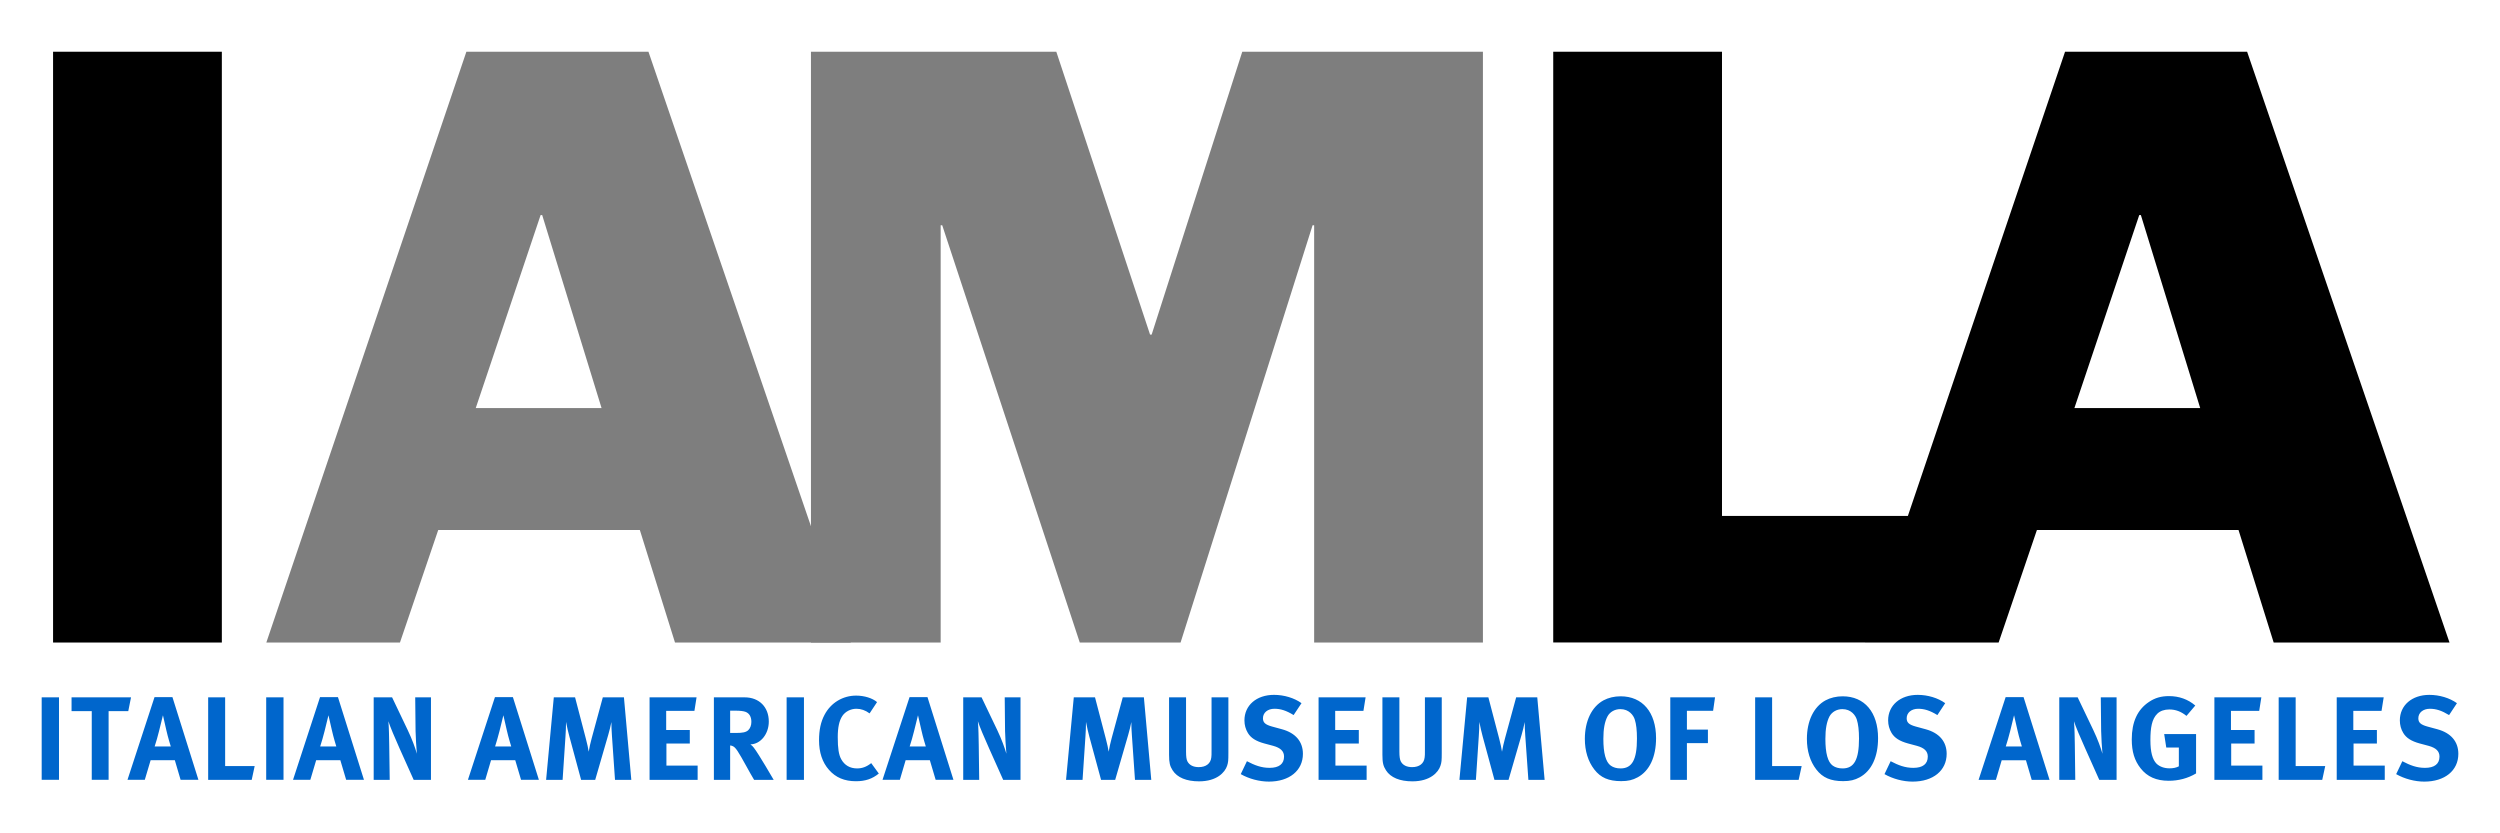 <?xml version="1.0" encoding="UTF-8"?>
<svg width="600" height="200" version="1.1" xmlns="http://www.w3.org/2000/svg">
 <path d="m111.93 12.42h43.699l48.562 141.78h-42.194l-8.436-27.004h-48.384l-9.185 27.004h-32.071zm2.25 85.515h30.195l-14.252-46.327h-0.374z" fill="#7e7e7e"/>
 <path d="m194.63 12.42h58.885l22.5 67.885h0.382l21.747-67.885h57.758v141.78h-40.507v-100.14h-0.374l-31.681 100.14h-24.198l-33.009-100.14h-0.374v100.14h-31.129z" fill="#7e7e7e"/>
 <path d="m495.61 12.42h43.699l48.569 141.78h-42.198l-8.436-27.004h-48.384l-9.189 27.004h-32.063zm2.246 85.515h30.191l-14.241-46.327h-0.386zm-125.08-85.515h40.503v111.4h59.271v30.377h-99.775zm-360.04 1.2e-4h40.507v141.78h-40.507z"/>
 <path d="m14.16 187.16h-4.157v-19.798h4.157zm17.286-19.798-0.66 3.307h-4.72v16.491h-4.045v-16.491h-4.847v-3.307zm9.938-0.054 6.237 19.852h-4.276l-1.385-4.705h-5.812l-1.401 4.705h-4.153l6.491-19.852zm-0.394 11.844s-0.66-2.072-1.088-3.979c-0.201-0.919-0.795-3.508-0.795-3.508s-0.567 2.343-0.942 3.817c-0.359 1.42-0.621 2.362-1.05 3.67zm13.044-11.79v16.495h7.086l-0.71 3.304h-10.451v-19.798zm14.009 19.798h-4.157v-19.798h4.157zm13.064-19.852 6.244 19.852h-4.272l-1.397-4.705h-5.804l-1.401 4.705h-4.153l6.484-19.852zm-0.394 11.844s-0.656-2.072-1.081-3.979c-0.205-0.919-0.803-3.508-0.803-3.508s-0.563 2.343-0.934 3.817c-0.37 1.42-0.629 2.362-1.054 3.67zm13.388-11.79 3.778 7.919c1.003 2.111 1.771 4.184 2.165 5.615-0.139-1.544-0.278-4.072-0.309-5.449l-0.085-8.085h3.782v19.798h-4.149l-3.4-7.576c-1.104-2.474-2.296-5.268-2.667-6.491 0.139 1.621 0.166 3.952 0.197 5.608l0.12 8.46h-3.848v-19.798zm28.991-0.054 6.24 19.852h-4.28l-1.393-4.705h-5.812l-1.389 4.705h-4.16l6.487-19.852zm-0.398 11.844s-0.656-2.072-1.085-3.979c-0.201-0.919-0.799-3.508-0.799-3.508s-0.571 2.343-0.938 3.817c-0.374 1.42-0.637 2.362-1.05 3.67zm15.321-11.79 2.59 9.915c0.367 1.424 0.517 2.103 0.683 3.13 0.166-1.027 0.401-2.057 0.714-3.219l2.671-9.826h5.071l1.768 19.798h-3.913l-0.733-10.567c-0.081-1.247-0.135-2.246-0.135-3.304-0.232 1.139-0.405 1.853-0.745 3.045l-3.138 10.825h-3.385l-2.81-10.401c-0.262-0.965-0.602-2.362-0.807-3.504 0 1.173-0.058 2.346-0.139 3.57l-0.683 10.335h-3.96l1.845-19.798zm29.157 0-0.513 3.249h-6.777v4.589h5.669v3.246h-5.611v5.299h7.491v3.416h-11.535v-19.798zm11.535 0c3.5 0 5.804 2.339 5.804 5.816 0 2.964-1.957 5.411-4.407 5.473 0.398 0.309 0.567 0.479 0.826 0.814 1.127 1.432 4.751 7.696 4.751 7.696h-4.697c-0.772-1.308-1.081-1.845-1.845-3.246-1.972-3.562-2.563-4.535-3.28-4.843-0.197-0.089-0.374-0.143-0.625-0.166v8.255h-3.902v-19.798zm-3.473 8.548h1.343c1.706 0 2.443-0.17 2.987-0.652 0.482-0.452 0.764-1.173 0.764-2.003 0-1.216-0.482-2.076-1.424-2.42-0.455-0.166-1.277-0.274-2.25-0.274h-1.42zm17.714 11.25h-4.16v-19.798h4.16zm15.75-15.947c-1-0.745-2.057-1.111-3.165-1.111-1.339 0-2.647 0.656-3.358 1.71-0.772 1.142-1.115 2.786-1.115 5.09 0 2.709 0.235 4.222 0.83 5.307 0.799 1.451 2.107 2.211 3.809 2.211 1.173 0 2.227-0.343 3.392-1.27l1.822 2.501c-1.555 1.277-3.246 1.845-5.488 1.845-2.736 0-4.843-0.876-6.468-2.728-1.598-1.798-2.389-4.191-2.389-7.093 0-2.474 0.421-4.442 1.331-6.144 1.532-2.887 4.392-4.585 7.576-4.585 1.968 0 3.925 0.617 5.017 1.559zm13.897-3.906 6.233 19.852h-4.268l-1.397-4.705h-5.812l-1.389 4.705h-4.16l6.491-19.852zm-0.401 11.844s-0.656-2.072-1.077-3.979c-0.208-0.919-0.799-3.508-0.799-3.508s-0.571 2.343-0.946 3.817c-0.367 1.42-0.621 2.362-1.05 3.67zm13.384-11.79 3.79 7.919c0.996 2.111 1.764 4.184 2.165 5.615-0.143-1.544-0.289-4.072-0.32-5.449l-0.081-8.085h3.79v19.798h-4.16l-3.389-7.576c-1.108-2.474-2.308-5.268-2.682-6.491 0.151 1.621 0.174 3.952 0.205 5.608l0.112 8.46h-3.836v-19.798zm27.224 0 2.593 9.915c0.374 1.424 0.509 2.103 0.687 3.13 0.17-1.027 0.398-2.057 0.71-3.219l2.671-9.826h5.071l1.771 19.798h-3.909l-0.733-10.567c-0.093-1.247-0.143-2.246-0.143-3.304-0.228 1.139-0.401 1.853-0.741 3.045l-3.134 10.825h-3.389l-2.821-10.401c-0.251-0.965-0.594-2.362-0.795-3.504 0 1.173-0.058 2.346-0.139 3.57l-0.687 10.335h-3.963l1.856-19.798zm21.848 0v13.021c0 1.223 0.108 1.933 0.336 2.358 0.467 0.888 1.401 1.37 2.713 1.37 1.733 0 2.848-0.853 3.014-2.308 0.058-0.428 0.058-0.71 0.058-1.768v-12.674h4.041v13.334c0 1.876-0.031 2.242-0.309 3.099-0.517 1.567-2.443 3.728-6.723 3.728-3.022 0-5.241-0.903-6.352-2.647-0.656-1.019-0.853-1.818-0.853-3.736v-13.778zm25.819 4.253c-1.783-1.092-3.126-1.513-4.6-1.513-1.629 0-2.759 0.942-2.759 2.273 0 1.03 0.536 1.536 2.188 1.995l2.385 0.652c3.246 0.888 5.017 2.964 5.017 5.897 0 4.018-3.249 6.665-8.166 6.665-2.262 0-4.766-0.656-6.754-1.795l1.482-3.099c1.849 0.969 3.442 1.594 5.438 1.594 2.273 0 3.47-0.942 3.47-2.705 0-1.285-0.826-2.084-2.586-2.574l-2.192-0.587c-1.972-0.544-3.188-1.308-3.906-2.509-0.536-0.888-0.822-1.903-0.822-3.018 0-3.616 2.902-6.125 7.09-6.125 2.416 0 4.87 0.741 6.607 1.995zm17.274-4.253-0.521 3.249h-6.777v4.589h5.669v3.246h-5.615v5.299h7.491v3.416h-11.532v-19.798zm8.108 0v13.021c0 1.223 0.12 1.933 0.343 2.358 0.459 0.888 1.401 1.37 2.713 1.37 1.729 0 2.84-0.853 3.006-2.308 0.066-0.428 0.066-0.71 0.066-1.768v-12.674h4.041v13.334c0 1.876-0.035 2.242-0.316 3.099-0.509 1.567-2.447 3.728-6.719 3.728-3.014 0-5.241-0.903-6.349-2.647-0.656-1.019-0.857-1.818-0.857-3.736v-13.778zm21.357 0 2.597 9.915c0.363 1.424 0.509 2.103 0.675 3.13 0.17-1.027 0.409-2.057 0.722-3.219l2.675-9.826h5.067l1.764 19.798h-3.898l-0.745-10.567c-0.081-1.247-0.139-2.246-0.139-3.304-0.228 1.139-0.398 1.853-0.737 3.045l-3.138 10.825h-3.385l-2.825-10.401c-0.247-0.965-0.602-2.362-0.803-3.504 0 1.173-0.05 2.346-0.139 3.57l-0.683 10.335h-3.956l1.853-19.798zm40.245 9.795c0 4.477-1.544 7.838-4.411 9.397-1.2 0.656-2.308 0.919-3.956 0.919-3.006 0-4.932-0.826-6.445-2.79-1.505-1.941-2.277-4.438-2.277-7.352 0-4.268 1.629-7.688 4.473-9.247 1.165-0.629 2.62-0.973 4.099-0.973 5.268 0 8.518 3.84 8.518 10.046m-11.647-5.237c-0.683 1.289-1 3.018-1 5.411 0 3.423 0.567 5.557 1.768 6.414 0.629 0.455 1.424 0.675 2.362 0.675 2.767 0 3.933-2.103 3.933-7.144 0-2.018-0.17-3.477-0.521-4.581-0.301-0.996-1.366-2.509-3.462-2.509-1.351 0-2.509 0.683-3.08 1.733m25.799-4.558-0.459 3.223h-6.287v4.523h5.04v3.242h-5.04v8.811h-3.99v-19.798zm13.701 0v16.495h7.093l-0.722 3.304h-10.443v-19.798zm25.429 9.795c0 4.477-1.54 7.838-4.411 9.397-1.2 0.656-2.308 0.919-3.963 0.919-2.987 0-4.925-0.826-6.441-2.79-1.501-1.941-2.265-4.438-2.265-7.352 0-4.268 1.613-7.688 4.473-9.247 1.162-0.629 2.62-0.973 4.102-0.973 5.268 0 8.506 3.84 8.506 10.046m-11.651-5.237c-0.675 1.289-0.992 3.018-0.992 5.411 0 3.423 0.567 5.557 1.76 6.414 0.633 0.455 1.44 0.675 2.377 0.675 2.756 0 3.933-2.103 3.933-7.144 0-2.018-0.181-3.477-0.529-4.581-0.309-0.996-1.355-2.509-3.47-2.509-1.339 0-2.501 0.683-3.08 1.733m25.888-0.305c-1.787-1.092-3.13-1.513-4.616-1.513-1.621 0-2.752 0.942-2.752 2.273 0 1.03 0.536 1.536 2.188 1.995l2.385 0.652c3.257 0.888 5.021 2.964 5.021 5.897 0 4.018-3.249 6.665-8.174 6.665-2.262 0-4.751-0.656-6.746-1.795l1.478-3.099c1.849 0.969 3.446 1.594 5.442 1.594 2.277 0 3.47-0.942 3.47-2.705 0-1.285-0.826-2.084-2.594-2.574l-2.188-0.587c-1.96-0.544-3.184-1.308-3.909-2.509-0.529-0.888-0.826-1.903-0.826-3.018 0-3.616 2.914-6.125 7.097-6.125 2.42 0 4.867 0.741 6.603 1.995zm20.682-4.307 6.237 19.852h-4.284l-1.382-4.705h-5.816l-1.393 4.705h-4.153l6.491-19.852zm-0.401 11.844s-0.66-2.072-1.081-3.979c-0.197-0.919-0.799-3.508-0.799-3.508s-0.567 2.343-0.938 3.817c-0.367 1.42-0.633 2.362-1.054 3.67zm13.388-11.79 3.786 7.919c1.003 2.111 1.764 4.184 2.161 5.615-0.143-1.544-0.282-4.072-0.313-5.449l-0.085-8.085h3.79v19.798h-4.157l-3.385-7.576c-1.115-2.474-2.312-5.268-2.686-6.491 0.151 1.621 0.174 3.952 0.205 5.608l0.108 8.46h-3.84v-19.798zm26.112 4.45c-1.289-1.054-2.617-1.544-4.122-1.544-1.165 0-2.173 0.343-2.856 0.996-1.343 1.289-1.679 3.427-1.679 6.387 0 2.81 0.482 4.639 1.482 5.638 0.749 0.706 1.825 1.108 3.095 1.108 0.891 0 1.602-0.143 2.25-0.482v-4.504h-3.018l-0.502-3.242h7.653v9.448c-2.011 1.2-4.241 1.764-6.572 1.764-2.96 0-5.156-0.961-6.75-3.006-1.451-1.856-2.111-3.967-2.111-6.927 0-4.191 1.366-7.147 4.133-8.992 1.447-0.976 2.925-1.397 4.805-1.397 2.397 0 4.566 0.764 6.306 2.265zm17.969-4.45-0.513 3.249h-6.777v4.589h5.665v3.246h-5.611v5.299h7.491v3.416h-11.524v-19.798zm8.236 0v16.495h7.093l-0.714 3.304h-10.455v-19.798zm21.126 0-0.517 3.249h-6.773v4.589h5.662v3.246h-5.604v5.299h7.491v3.416h-11.528v-19.798zm15.696 4.253c-1.795-1.092-3.13-1.513-4.616-1.513-1.621 0-2.763 0.942-2.763 2.273 0 1.03 0.544 1.536 2.188 1.995l2.401 0.652c3.249 0.888 5.013 2.964 5.013 5.897 0 4.018-3.246 6.665-8.178 6.665-2.246 0-4.747-0.656-6.746-1.795l1.482-3.099c1.853 0.969 3.442 1.594 5.434 1.594 2.273 0 3.481-0.942 3.481-2.705 0-1.285-0.826-2.084-2.593-2.574l-2.196-0.587c-1.964-0.544-3.184-1.308-3.902-2.509-0.544-0.888-0.822-1.903-0.822-3.018 0-3.616 2.906-6.125 7.082-6.125 2.431 0 4.874 0.741 6.623 1.995z" fill="#06c"/>
</svg>
